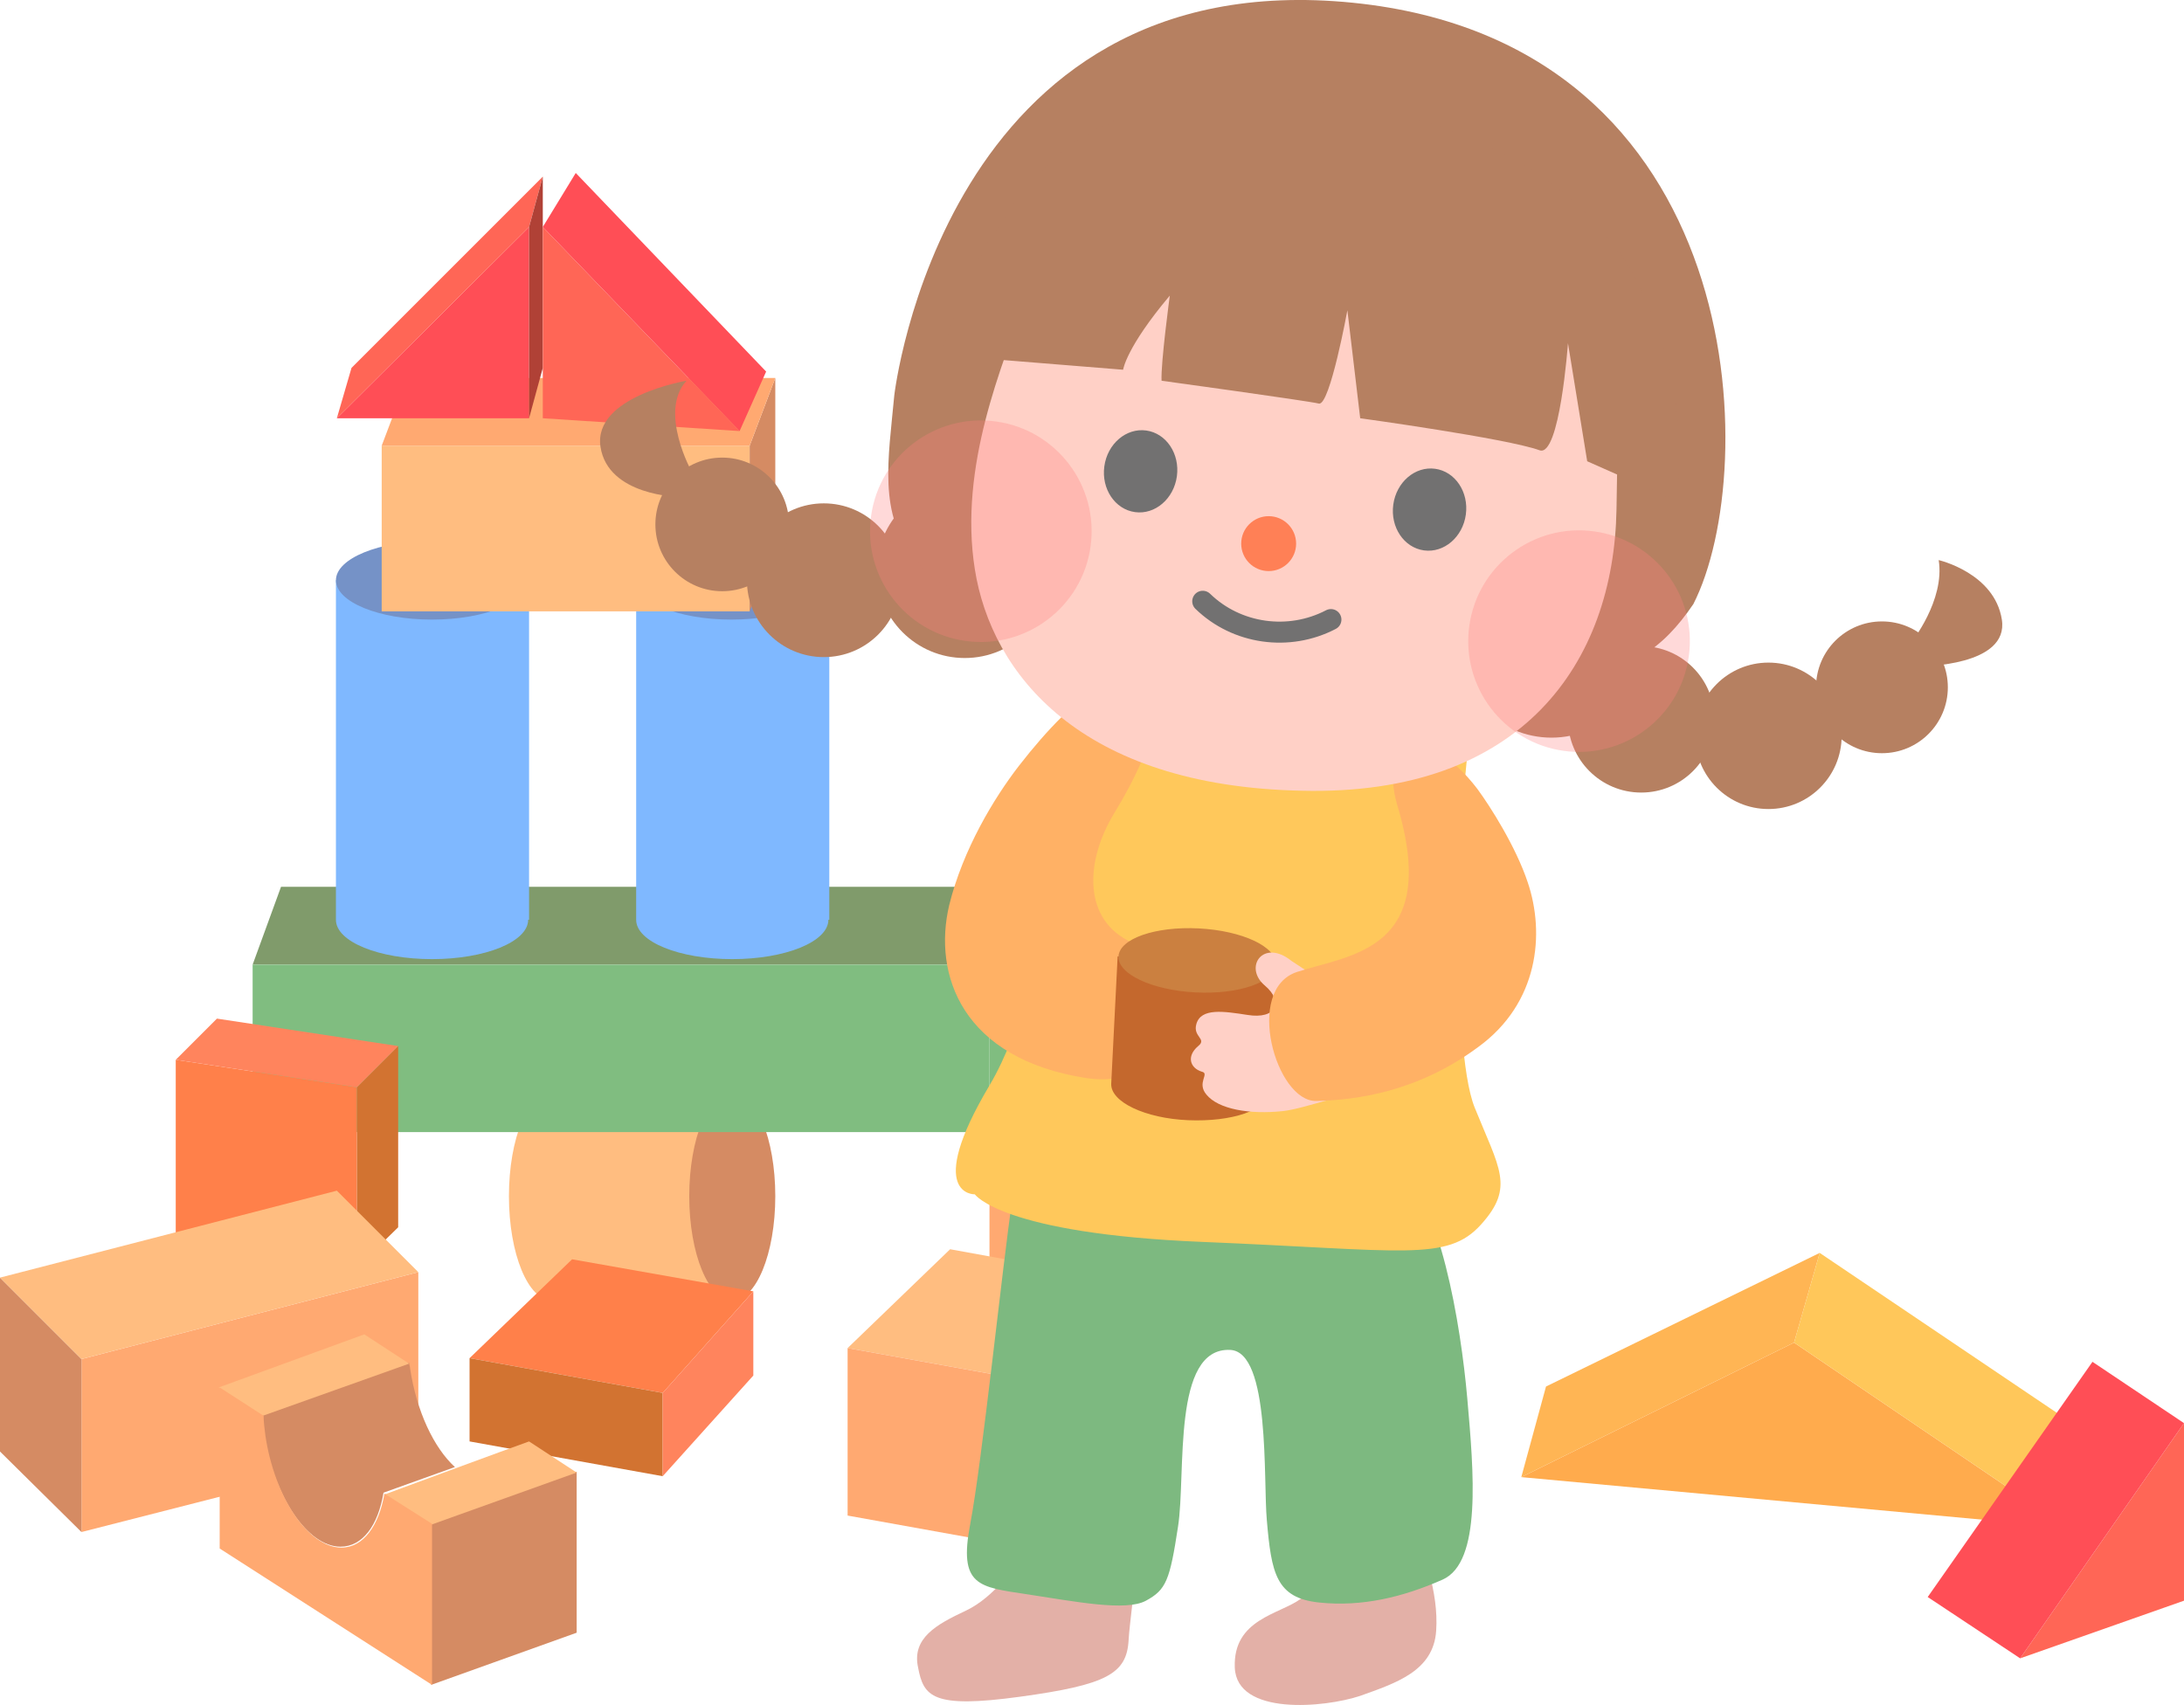 <?xml version="1.0" encoding="utf-8"?>
<!-- Generator: Adobe Illustrator 24.0.1, SVG Export Plug-In . SVG Version: 6.00 Build 0)  -->
<svg version="1.1" id="圖層_1" xmlns="http://www.w3.org/2000/svg" xmlns:xlink="http://www.w3.org/1999/xlink" x="0px" y="0px"
	 width="238.6px" height="186.3px" viewBox="0 0 238.6 186.3" style="enable-background:new 0 0 238.6 186.3;" xml:space="preserve"
	>
<style type="text/css">
	.st0{fill:#FFBD80;}
	.st1{fill:#D58B63;}
	.st2{fill:#809B6B;}
	.st3{fill:#80BD80;}
	.st4{fill:#648A6B;}
	.st5{fill:#7CBE80;}
	.st6{fill:#FF804A;}
	.st7{fill:#D27331;}
	.st8{fill:#FF845D;}
	.st9{fill:#FFA971;}
	.st10{fill:#7FB8FF;}
	.st11{fill:#7592C7;}
	.st12{fill:#FF4E56;}
	.st13{fill:#FF6656;}
	.st14{fill:#B04136;}
	.st15{fill:#61816B;}
	.st16{fill:#E3B0A7;}
	.st17{fill:#7DB980;}
	.st18{fill:#FFC85B;}
	.st19{fill:#FFB165;}
	.st20{fill:#C4682D;}
	.st21{fill:#CB8040;}
	.st22{fill:#FFD0C6;}
	.st23{fill:#B68061;}
	.st24{opacity:0.3;fill:#FF8080;}
	.st25{fill:#727171;}
	.st26{fill:#FF8056;}
	.st27{fill:none;stroke:#727171;stroke-width:2.298;stroke-linecap:round;stroke-linejoin:round;stroke-miterlimit:10;}
	.st28{fill:#FFAB4D;}
	.st29{fill:#FFB554;}
	.st30{fill:#FFC75A;}
</style>
<g>
	<g>
		<g>
			<path class="st0" d="M60.3,142.1c-2.6,0-4.7-5.1-4.7-11.4c0-6.3,2.1-11.4,4.7-11.4H80v22.9H60.3z"/>
			<ellipse class="st1" cx="80" cy="130.7" rx="4.7" ry="11.4"/>
		</g>
		<g>
			<polygon class="st2" points="111.2,96.9 30.7,96.9 27.6,105.4 108.1,105.4 			"/>
			<rect x="27.6" y="105.4" class="st3" width="80.5" height="18.3"/>
		</g>
		<polygon class="st2" points="129.4,96.9 111.2,96.9 108.1,105.4 126.3,105.4 		"/>
		<rect x="108.1" y="105.4" class="st3" width="18.2" height="18.3"/>
		<polygon class="st4" points="147.5,96.9 129.4,96.9 126.3,105.4 144.4,105.4 		"/>
		<rect x="126.3" y="105.4" class="st5" width="18.2" height="18.3"/>
		<g>
			<polygon class="st6" points="82.3,141.1 62.5,137.6 51.3,148.4 72.4,152.2 			"/>
			<polygon class="st7" points="72.4,161.3 51.3,157.5 51.3,148.4 72.4,152.2 			"/>
			<polygon class="st8" points="72.4,161.3 82.3,150.3 82.3,141.1 72.4,152.2 			"/>
		</g>
		<g>
			<polygon class="st1" points="144.4,142.1 147.5,133.6 147.5,115.3 144.4,123.8 			"/>
			<path class="st9" d="M108.1,123.7v18.4h7.1c0-0.1,0-0.1,0-0.2c0-6.1,4.9-11,11-11s11,4.9,11,11c0,0.1,0,0.1,0,0.2h7.1v-18.4
				H108.1z"/>
		</g>
		<g>
			<polygon class="st6" points="39,138.5 19.2,135.5 19.2,115.8 39,118.8 			"/>
			<polygon class="st7" points="43.5,134.1 39,138.5 39,118.8 43.5,114.3 			"/>
			<polygon class="st8" points="39,118.8 19.2,115.8 23.7,111.3 43.5,114.3 			"/>
		</g>
		<g>
			<path class="st10" d="M57.7,100.5c0,2.4-4.7,4.3-10.5,4.3s-10.5-1.9-10.5-4.3V63.4h21.1V100.5z"/>
			<ellipse class="st11" cx="47.2" cy="63.4" rx="10.5" ry="4.3"/>
		</g>
		<g>
			<path class="st10" d="M90.5,100.5c0,2.4-4.7,4.3-10.5,4.3s-10.5-1.9-10.5-4.3V63.4h21.1V100.5z"/>
			<ellipse class="st11" cx="79.9" cy="63.4" rx="10.5" ry="4.3"/>
		</g>
		<g>
			<rect x="41.7" y="48.7" class="st0" width="40.2" height="18.1"/>
			<polygon class="st1" points="81.9,48.7 84.7,41.3 84.7,59.4 81.9,66.8 			"/>
			<polygon class="st9" points="81.9,48.7 41.7,48.7 44.5,41.3 84.7,41.3 			"/>
		</g>
		<g>
			<polygon class="st12" points="57.8,24.8 57.8,45.7 36.8,45.7 			"/>
			<polygon class="st13" points="59.3,19.3 57.8,24.8 36.8,45.7 38.4,40.2 			"/>
			<polygon class="st14" points="57.8,24.8 57.8,45.7 59.3,40.2 59.3,19.3 			"/>
		</g>
		<g>
			<polygon class="st13" points="59.3,45.7 80.8,47.1 59.3,24.8 			"/>
			<polygon class="st12" points="80.8,47.1 83.7,40.6 62.9,18.9 59.3,24.8 			"/>
		</g>
		<polygon class="st15" points="144.4,123.7 147.5,115.2 147.5,96.9 144.4,105.4 		"/>
		<g>
			<polygon class="st0" points="123.6,140.1 103.8,136.5 92.6,147.3 113.7,151.1 			"/>
			<polygon class="st9" points="113.7,169.4 92.6,165.6 92.6,147.3 113.7,151.1 			"/>
			<polygon class="st1" points="113.7,169.4 123.6,158.4 123.6,140.1 113.7,151.1 			"/>
		</g>
	</g>
	<g>
		<path class="st16" d="M111,170.9c0,0-2.3,3.6-5.5,5.1c-3.2,1.5-5.9,3-5.2,6.2c0.6,3.2,1.6,4.5,11.1,3.2c9.5-1.3,11.7-2.5,11.9-6.2
			c0.2-3.7,2.2-12.8-1.9-13.8S110.8,163,111,170.9z"/>
		<path class="st16" d="M142.4,169.7c0,0.8,2,3.3-0.3,5c-2.3,1.7-7.4,2.2-7.2,7.5s9.8,4.4,13.7,3.1c3.9-1.4,8-2.7,8.3-7.1
			s-1.5-8.6-2.4-11.6C153.6,163.7,142.6,164.7,142.4,169.7z"/>
		<path class="st17" d="M110.6,131c-1.1,7.4-3.3,28.7-4.6,35.5s0.9,6.9,6.2,7.7s10.8,1.9,13,0.7s2.6-2.2,3.5-8.1
			c0.9-5.8-0.7-19.6,5.7-19.3c4.4,0.2,3.6,14.2,4,18.6c0.5,5.8,1,8.5,5.7,9c4.7,0.5,9.2-0.6,13.5-2.5c4.3-1.9,3.4-11.8,2.7-19.8
			s-3-22.1-7.8-25.5C147.7,123.9,114.1,106.9,110.6,131z"/>
		<path class="st18" d="M118.2,76.9c0,0-2.9,29.6-10.1,41.7s-1.6,11.9-1.6,11.9s2.9,4.3,24.9,5.2s26.7,2.2,30.4-1.9s2-6.1-0.7-12.8
			c-2.7-6.8-1.8-33.9-0.2-43.2S120,63.9,118.2,76.9z"/>
		<path class="st19" d="M121.7,88.9c-3.2,5.3-3.4,11.7,2,14.1c5.7,2.5,4.2,6.5,2.7,9.9c-1.5,3.4-2.8,5.6-7.7,4.9
			c-13.6-2.1-16.8-11.3-15-18.9c1.5-6.1,4.9-11.7,7.6-15.2C124.4,66.8,131.6,72.8,121.7,88.9z"/>
		<g>
			<path class="st20" d="M138.6,119.3c-0.1,2-4,3.3-8.8,3.1c-4.7-0.2-8.5-2-8.4-4l0.7-13.9l17.2,0.9L138.6,119.3z"/>
			
				<ellipse transform="matrix(5.150223e-02 -0.999 0.999 5.150223e-02 19.161 230.102)" class="st21" cx="130.7" cy="105" rx="3.5" ry="8.6"/>
		</g>
		<path class="st22" d="M150,108.2c-3.7,0.1-5.6-1-8.9-3.2c-3.1-2.5-5.3,0.7-2.9,2.7c2.1,1.8,1.2,3.7-1.9,3.2
			c-2.6-0.4-5.1-0.8-5.6,1c-0.4,1.4,1.2,1.6,0.2,2.4c-1.3,1.1-0.9,2.4,0.4,2.8c0.9,0.2-0.6,1.2,0.5,2.5c1.3,1.6,4.7,2.2,8.4,1.8
			c2.5-0.3,6.6-2,10.3-2.3"/>
		<path class="st19" d="M161.4,86.2c1.4,1.9,4.2,6.3,5.5,10.2c1.9,5.6,1.2,13.2-5.4,18c-6.6,4.9-13.3,5.8-17.7,5.9
			c-4.4,0.1-7.9-12.2-2.1-14.1c5.8-1.9,15.8-2.3,10.9-18.4C150.7,81.1,155.9,79,161.4,86.2z"/>
		<g>
			<g>
				<circle class="st23" cx="169.5" cy="70.3" r="10.3"/>
				<circle class="st23" cx="179.3" cy="78.6" r="8"/>
				<circle class="st23" cx="193.2" cy="80.4" r="8"/>
				<circle class="st23" cx="205.6" cy="75.1" r="7.2"/>
				<path class="st23" d="M208.8,70.2c0,0,3.7-4.6,3-9c0,0,6.1,1.4,6.9,6.5c0.8,5.1-8.8,5.1-8.8,5.1L208.8,70.2z"/>
			</g>
			<g>
				<circle class="st23" cx="105.4" cy="62.3" r="9.6"/>
				<circle class="st23" cx="90" cy="63.4" r="8.4"/>
				<circle class="st23" cx="78.9" cy="57.3" r="7.3"/>
				<path class="st23" d="M75.6,51.6c0,0-3.7-6.6-0.6-10c0,0-10.2,1.7-9.4,7.2c0.8,5.4,8.6,5.5,8.6,5.5L75.6,51.6z"/>
			</g>
			<path class="st23" d="M185,66c7.5-14.7,6.2-61.3-37.2-65.7c-44.7-4.5-50.1,42.9-50.1,42.9c-1.3,14-4.5,23.9,35.2,28.8
				C170,76.5,178.3,75.9,185,66z"/>
		</g>
		<path class="st22" d="M176.6,55.7c0.3-15.2-0.1-11.4-1.1-21.4C174.3,22.6,152.3,8,131,14.7c-8.8,2.8-14.9,6.3-19.1,18.4
			c-2.3,6.6-7.2,17.8-5.4,29.1c1.8,11.4,11.5,23.7,35.7,24.2C166.4,87,176.3,72.3,176.6,55.7z"/>
		<path class="st23" d="M113.4,19.1c-5.7,6.2-9,13.7-10.5,19.7l19.8,1.6c0,0,0.3-2.4,5.1-8.1c0,0-1,7.4-0.9,9.3c0,0,16,2.2,17.2,2.5
			c1.2,0.2,3.1-10.2,3.1-10.2l1.4,11.8c0,0,16,2.2,19.6,3.5c2.2,0.8,3.1-11.7,3.1-11.7l2.1,12.9l9.7,4.3c0,0,6.2-37.7-36.6-43.2
			C130.4,9.4,120.2,11.7,113.4,19.1z"/>
		
			<ellipse transform="matrix(0.137 -0.991 0.991 0.137 34.905 156.22)" class="st24" cx="107.1" cy="58.1" rx="12.1" ry="12.1"/>
		
			<ellipse transform="matrix(0.137 -0.991 0.991 0.137 79.407 231.398)" class="st24" cx="172.5" cy="70.1" rx="12.1" ry="12.1"/>
		<g>
			<g>
				
					<ellipse transform="matrix(0.135 -0.991 0.991 0.135 79.906 202.856)" class="st25" cx="156.1" cy="55.7" rx="4.5" ry="4"/>
				
					<ellipse transform="matrix(0.135 -0.991 0.991 0.135 56.753 168.024)" class="st25" cx="124.6" cy="51.5" rx="4.5" ry="4"/>
			</g>
			<circle class="st26" cx="138.6" cy="59.4" r="3"/>
			<path class="st27" d="M145.4,67.7L145.4,67.7c-4.6,2.4-10.3,1.6-14-2v0"/>
		</g>
	</g>
	<g>
		<polygon class="st9" points="45.7,158 8.9,167.4 8.9,148.5 45.7,139 		"/>
		<polygon class="st1" points="8.9,167.4 0,158.6 0,139.6 8.9,148.5 		"/>
		<polygon class="st0" points="45.7,139 8.9,148.5 0,139.6 36.8,130.1 		"/>
	</g>
	<g>
		<polygon class="st28" points="196,146.7 166.2,161.4 225.8,166.9 		"/>
		<polygon class="st29" points="198.8,136.9 168.9,151.5 166.2,161.4 196,146.7 		"/>
		<polygon class="st30" points="198.8,136.9 196,146.7 225.8,166.9 228.6,157 		"/>
	</g>
	<g>
		<polygon class="st1" points="47.1,166.5 63,160.8 63,178.4 47.1,184.1 		"/>
		<path class="st1" d="M44.8,149.5c0-0.2-0.1-0.4-0.1-0.6l-16,5.7c0,0.7,0.1,1.5,0.2,2.2c1,6.7,4.7,12.2,8.3,12.2
			c2.4,0,4.1-2.3,4.7-5.9l7.8-2.8C47.4,158.2,45.5,154.2,44.8,149.5z"/>
		<polygon class="st0" points="44.7,149 39.8,145.8 23.9,151.6 28.7,154.7 		"/>
		<path class="st0" d="M57.8,157.5c-2,0.7-15.8,5.8-15.8,5.8l5.1,3.3l15.9-5.7L57.8,157.5z"/>
		<path class="st9" d="M42,163.2c-0.6,3.5-2.3,5.9-4.7,5.9c-3.6,0-7.3-5.5-8.3-12.2c-0.1-0.8-0.2-1.5-0.2-2.2l-4.8-3.1v17.6
			l23.2,14.9v-17.6L42,163.2z"/>
	</g>
	<g>
		<polygon class="st13" points="220.7,181.2 238.6,174.9 238.6,155.5 		"/>
		<polygon class="st12" points="210.6,174.5 220.7,181.2 238.6,155.5 228.6,148.8 		"/>
	</g>
</g>
</svg>
